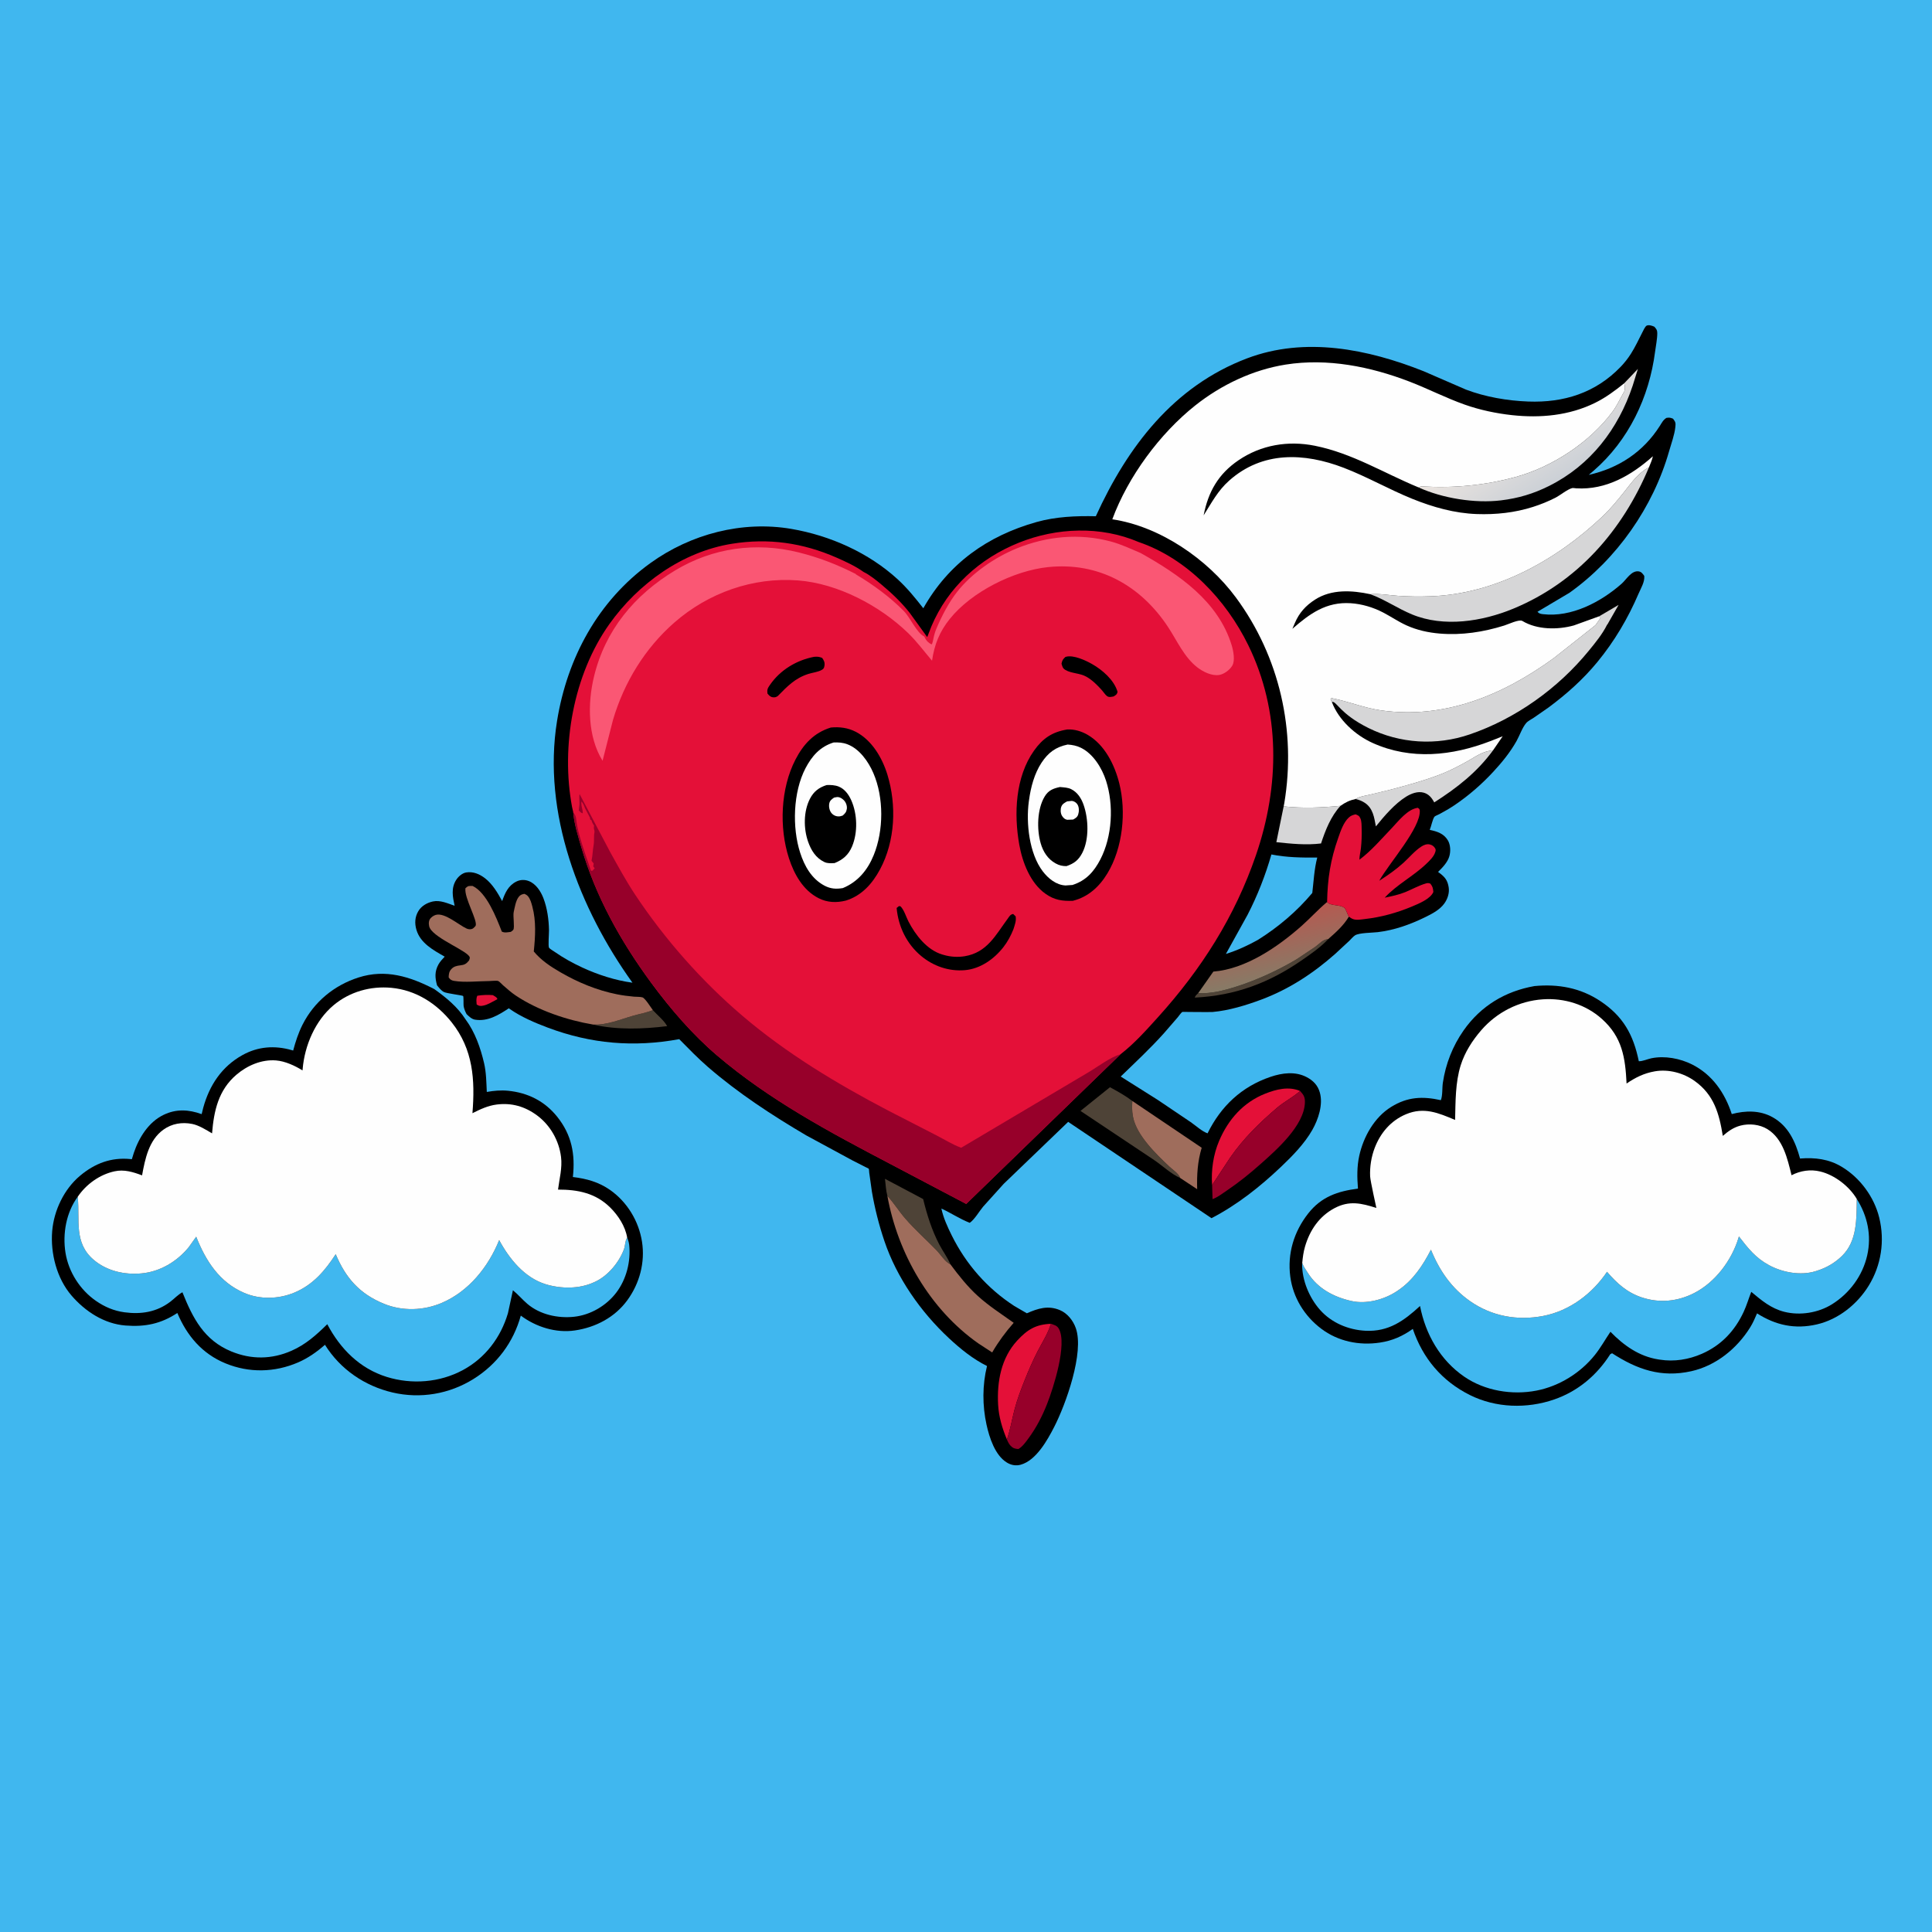 <svg version="1.1" xmlns="http://www.w3.org/2000/svg" style="display: block;" viewBox="0 0 2048 2048" width="1024" height="1024">
<defs>
	<linearGradient id="Gradient1" gradientUnits="userSpaceOnUse" x1="1342.35" y1="973.171" x2="1355.61" y2="1035.27">
		<stop class="stop0" offset="0" stop-opacity="1" stop-color="rgb(180,90,81)"/>
		<stop class="stop1" offset="1" stop-opacity="1" stop-color="rgb(136,122,102)"/>
	</linearGradient>
	<linearGradient id="Gradient2" gradientUnits="userSpaceOnUse" x1="1653.94" y1="508.026" x2="1611.61" y2="444.091">
		<stop class="stop0" offset="0" stop-opacity="1" stop-color="rgb(203,208,214)"/>
		<stop class="stop1" offset="1" stop-opacity="1" stop-color="rgb(236,229,224)"/>
	</linearGradient>
</defs>
<path transform="translate(0,0)" fill="rgb(64,183,239)" d="M -0 -0 L 2048 0 L 2048 2048 L -0 2048 L -0 -0 z"/>
<path transform="translate(0,0)" fill="rgb(0,0,0)" d="M 493.645 1080.8 C 503.569 1094.11 509.433 1111 513.149 1127 C 515.47 1137 515.53 1147.28 516.027 1157.51 C 523.444 1156.2 530.905 1155.51 538.43 1156.24 C 559.456 1158.28 577.323 1167.16 590.614 1183.75 C 606.026 1202.98 609.934 1223.56 607.266 1247.68 C 621.711 1249.44 634.602 1252.93 646.674 1261.39 C 664.832 1274.11 677.139 1294.44 680.554 1316.3 C 683.968 1338.15 678.006 1360.5 665.015 1378.28 C 651.756 1396.43 631.564 1407.01 609.571 1410.3 C 589.361 1413.33 568.192 1406.65 552.071 1394.6 C 544.235 1422.91 526.84 1446.25 501.937 1461.78 C 476.31 1477.76 445.607 1483 416.156 1476.11 C 386.472 1469.16 360.616 1451.44 344.476 1425.53 C 335.908 1433.02 326.545 1439.67 316.059 1444.2 C 291.162 1454.94 264.12 1455.55 239.019 1445.21 C 214.286 1435.02 198.221 1416.07 187.989 1391.82 C 170.618 1403.3 153.803 1406.75 133.002 1405.1 C 110.352 1403.31 90.299 1390.15 75.818 1373.34 C 60.181 1355.18 53.368 1328.59 55.326 1305 C 57.146 1283.06 67.968 1260.43 84.958 1246.25 C 100.571 1233.22 117.735 1226.67 138.226 1228.65 L 139.769 1228.81 L 141.832 1222.16 C 147.333 1205.82 157.482 1189.43 173.509 1181.74 C 186.954 1175.28 200.028 1176.12 213.776 1181.03 L 215.386 1174.43 C 221.931 1150.6 234.883 1130.79 256.883 1118.51 C 273.346 1109.32 291.077 1107.97 309.194 1113.17 L 310.763 1113.62 C 313.289 1104.22 316.235 1095.06 320.624 1086.34 C 332.868 1062.01 354.17 1044.46 380 1036.19 C 408.773 1026.97 434.615 1035.19 460.366 1048.47 C 473.251 1057.73 484.976 1067.28 493.645 1080.8 z"/>
<path transform="translate(0,0)" fill="rgb(64,183,239)" d="M 664.806 1311.81 L 665.139 1312.62 L 665.609 1314 C 666.253 1315.84 666.738 1317.54 666.95 1319.5 C 668.847 1337.09 663.999 1356.19 653.237 1370.29 C 642.657 1384.14 625.925 1393.98 608.5 1395.83 C 591.289 1397.65 572.339 1393.53 558.964 1382.1 C 553.638 1377.55 549.187 1372.14 543.716 1367.73 L 538.424 1392.12 C 530.829 1417.8 514.377 1439.59 490.596 1452.38 C 466.04 1465.59 436.499 1467.83 410.002 1459.6 C 381.27 1450.68 360.679 1429.77 346.922 1403.72 C 335.317 1415.12 324.139 1425.2 309.064 1431.84 C 288.09 1441.09 266.364 1441.32 245.188 1432.58 C 216.268 1420.65 204.342 1397.25 193.368 1369.85 C 188.749 1372.32 184.769 1376.68 180.58 1379.87 C 166.125 1390.87 149.617 1393.47 132 1391.09 C 120.823 1389.58 110.969 1385.4 101.726 1378.99 C 84.822 1367.28 72.656 1348.3 69.401 1327.86 C 66.209 1307.82 70.19 1285.16 82.385 1268.63 L 82.496 1269.72 C 84.668 1293.45 78.234 1317.36 99.067 1335.25 C 113.105 1347.31 131.839 1351.5 149.97 1349.85 C 169.686 1348.06 187.569 1337.3 199.989 1322.18 L 207.98 1310.97 C 218.178 1336.59 232.448 1359.13 258.779 1370.49 C 275.587 1377.74 295.507 1377.16 312.214 1370.14 C 331.866 1361.88 344.489 1347.02 355.867 1329.49 C 366.504 1354.75 381.128 1371.45 407 1382.06 C 426.53 1390.07 448.964 1389.38 468.324 1381.1 C 497.028 1368.82 517.697 1342.87 529.145 1314.54 C 539.829 1334.41 556.008 1354.47 578.498 1361.34 C 594.576 1366.25 613.926 1366.45 629.349 1359.39 L 630.763 1358.76 C 644.328 1352.54 656.226 1338.24 661.391 1324.31 C 662.919 1320.2 662.454 1315.52 664.806 1311.81 z"/>
<path transform="translate(0,0)" fill="rgb(254,254,254)" d="M 82.385 1268.63 C 91.328 1255.37 105.598 1245.09 121.328 1241.66 C 131.625 1239.4 141.047 1242.35 150.588 1245.94 C 153.833 1228.38 157.733 1208.63 173.244 1197.47 C 182.224 1191.01 192.932 1189.27 203.716 1191.42 C 210.941 1192.87 218.474 1197.7 224.792 1201.41 C 226.735 1177.55 231.5 1155.6 250.558 1139.3 C 262.083 1129.45 277.246 1122.88 292.634 1124.1 C 302.286 1124.87 312.527 1129.64 320.708 1134.69 L 320.815 1133.27 C 322.903 1108.24 334.244 1081.67 353.784 1065.42 C 370.852 1051.22 392.902 1045.06 414.918 1047.13 C 440.669 1049.54 462.788 1063.62 478.709 1083.61 C 501.672 1112.43 503.634 1144.74 500.812 1180.04 C 509.15 1175.87 517.161 1172.04 526.5 1170.85 C 542.365 1168.82 556.51 1172.88 569.406 1182.46 C 583.386 1192.86 592.541 1209.08 594.709 1226.32 C 596.191 1238.1 592.993 1249.41 591.537 1261.01 C 612.636 1261 631.452 1264.71 646.931 1280.11 C 655.349 1288.48 662.825 1299.92 664.806 1311.81 C 662.454 1315.52 662.919 1320.2 661.391 1324.31 C 656.226 1338.24 644.328 1352.54 630.763 1358.76 L 629.349 1359.39 C 613.926 1366.45 594.576 1366.25 578.498 1361.34 C 556.008 1354.47 539.829 1334.41 529.145 1314.54 C 517.697 1342.87 497.028 1368.82 468.324 1381.1 C 448.964 1389.38 426.53 1390.07 407 1382.06 C 381.128 1371.45 366.504 1354.75 355.867 1329.49 C 344.489 1347.02 331.866 1361.88 312.214 1370.14 C 295.507 1377.16 275.587 1377.74 258.779 1370.49 C 232.448 1359.13 218.178 1336.59 207.98 1310.97 L 199.989 1322.18 C 187.569 1337.3 169.686 1348.06 149.97 1349.85 C 131.839 1351.5 113.105 1347.31 99.067 1335.25 C 78.234 1317.36 84.668 1293.45 82.496 1269.72 L 82.385 1268.63 z"/>
<path transform="translate(0,0)" fill="rgb(0,0,0)" d="M 1626.64 1045.27 C 1651.61 1042.9 1675.11 1047.1 1696.18 1061.04 C 1720.6 1077.19 1731.44 1096.79 1737.2 1124.94 C 1741.19 1125.1 1746.46 1122.66 1750.47 1121.82 C 1764.65 1118.88 1780.94 1121.95 1793.77 1128.42 C 1815.19 1139.23 1828.49 1158.62 1835.75 1180.97 C 1850.19 1177.15 1865.52 1176.8 1878.94 1184.25 C 1895.8 1193.6 1903.28 1210.33 1908.13 1228.09 C 1924.01 1226.85 1938.56 1228.57 1952.41 1236.91 C 1971.78 1248.55 1986.67 1268.82 1992.06 1290.75 C 1998.11 1315.36 1994.21 1341.22 1980.92 1362.85 C 1968.77 1382.62 1948.67 1398.71 1925.85 1403.94 C 1902.65 1409.26 1882.34 1404.83 1862.55 1392.24 C 1860.37 1397.34 1858.19 1402.37 1855.25 1407.09 C 1841.26 1429.56 1818.92 1447.75 1792.73 1453.56 C 1760.86 1460.62 1735.44 1451.69 1708.88 1434.5 L 1706.95 1435.5 C 1692.81 1457.79 1672.66 1474.79 1647.5 1483.49 C 1618.56 1493.5 1585.61 1492.54 1558.04 1478.75 C 1528.42 1463.94 1508.2 1439.85 1497.63 1408.68 C 1486.79 1416.45 1475.93 1421.24 1462.64 1423.22 C 1440.75 1426.49 1418.38 1421.95 1400.55 1408.49 C 1382.77 1395.08 1370.68 1375.47 1367.75 1353.29 C 1364.53 1328.86 1371.63 1305.59 1386.76 1286.31 C 1400.65 1268.62 1417.96 1262.74 1439.49 1259.98 C 1438.58 1248.17 1438.31 1236.7 1440.89 1225.06 C 1445.35 1204.95 1456.84 1184.44 1474.69 1173.37 C 1492 1162.63 1508.05 1161.95 1527.36 1166.23 C 1529.36 1161.2 1528.65 1153.37 1529.48 1147.81 C 1532.46 1127.72 1539.87 1108.86 1551.53 1092.23 C 1569.72 1066.3 1595.72 1050.7 1626.64 1045.27 z"/>
<path transform="translate(0,0)" fill="rgb(64,183,239)" d="M 1968.25 1270.92 C 1979.67 1288.99 1984.08 1309.67 1979.32 1330.75 C 1974.45 1352.27 1960.62 1370.98 1941.98 1382.6 C 1927.45 1391.66 1908.19 1394.77 1891.49 1390.59 C 1877.34 1387.04 1867.34 1378.51 1856.42 1369.4 C 1853.66 1376.42 1851.52 1383.85 1848.34 1390.66 C 1838.94 1410.82 1824.57 1426.1 1804.06 1435.08 C 1790.1 1441.2 1774.6 1443.71 1759.5 1441.28 L 1757.71 1441.01 C 1737.46 1437.79 1721.08 1426.12 1707.14 1411.73 C 1701.64 1419.85 1696.83 1428.54 1690.71 1436.22 C 1675.45 1455.35 1652.86 1469.42 1628.78 1474.09 C 1602.92 1479.11 1574 1474.37 1552.11 1459.29 C 1526.66 1441.77 1511.12 1414.43 1505.29 1384.41 C 1488.28 1400.08 1472.03 1411.87 1447.52 1410.66 C 1429.44 1409.76 1411.55 1402.31 1399.36 1388.61 C 1387.97 1375.82 1380.05 1357.04 1380.32 1339.75 L 1380.43 1338.8 C 1381.85 1342.86 1384.03 1345.61 1386.29 1349.22 C 1396.72 1365.9 1413.96 1374.98 1432.81 1379.16 C 1448.59 1382.66 1467.51 1377.56 1480.73 1368.73 L 1482 1367.87 C 1497.83 1357.26 1508.32 1341.36 1516.86 1324.75 C 1525.86 1346.92 1538.82 1365.75 1558.7 1379.53 C 1581.49 1395.34 1608.68 1400.17 1635.83 1394.96 C 1663.69 1389.62 1687.85 1371.47 1703.5 1348.16 C 1714.07 1360.47 1724.87 1370.24 1740.67 1375.41 C 1759.37 1381.53 1778.53 1379.6 1795.98 1370.65 C 1818.26 1359.22 1835.53 1336.15 1842.8 1312.43 L 1843.32 1310.68 C 1853.08 1323.27 1860.91 1333.38 1875.26 1341.14 C 1889.56 1348.87 1908.68 1352.4 1924.46 1347.56 L 1926 1347.06 C 1936.12 1343.92 1945.14 1338.65 1952.73 1331.2 C 1968.78 1315.43 1968 1291.83 1968.25 1270.92 z"/>
<path transform="translate(0,0)" fill="rgb(254,254,254)" d="M 1380.43 1338.8 C 1380.96 1332.89 1381.69 1327.22 1383.35 1321.51 C 1388.42 1304.09 1398.37 1289.33 1414.65 1280.69 C 1430.34 1272.36 1443.11 1275.44 1459.01 1280.48 C 1459.05 1280.37 1452.6 1251.91 1452.39 1246.96 C 1451.95 1236.81 1453.62 1226.29 1457.25 1216.81 C 1463.36 1200.82 1474.48 1187.78 1490.5 1181.1 C 1509.55 1173.15 1524.87 1179.78 1542.47 1187.18 C 1542.95 1168.11 1542.64 1147.49 1548.43 1129.16 C 1552.8 1115.32 1560.75 1102.98 1570.19 1092.07 C 1586.76 1072.93 1610.23 1061.03 1635.53 1059.32 C 1658.31 1057.78 1681.04 1064.83 1698.06 1080.09 C 1719.72 1099.5 1722.88 1121.21 1724.24 1148.58 C 1733.8 1142.11 1742.69 1137.68 1754.14 1135.66 C 1768.61 1133.1 1784.45 1137.36 1796.33 1145.83 C 1816.97 1160.55 1822.4 1180.46 1826.25 1204.11 C 1831.99 1199.12 1837.45 1195.19 1844.91 1193.2 C 1854.16 1190.75 1865.29 1191.86 1873.5 1196.92 C 1890.18 1207.21 1894.71 1228.13 1899.11 1245.8 C 1908.6 1240.93 1919.14 1239.34 1929.53 1241.84 C 1944.79 1245.51 1960.32 1257.54 1968.25 1270.92 C 1968 1291.83 1968.78 1315.43 1952.73 1331.2 C 1945.14 1338.65 1936.12 1343.92 1926 1347.06 L 1924.46 1347.56 C 1908.68 1352.4 1889.56 1348.87 1875.26 1341.14 C 1860.91 1333.38 1853.08 1323.27 1843.32 1310.68 L 1842.8 1312.43 C 1835.53 1336.15 1818.26 1359.22 1795.98 1370.65 C 1778.53 1379.6 1759.37 1381.53 1740.67 1375.41 C 1724.87 1370.24 1714.07 1360.47 1703.5 1348.16 C 1687.85 1371.47 1663.69 1389.62 1635.83 1394.96 C 1608.68 1400.17 1581.49 1395.34 1558.7 1379.53 C 1538.82 1365.75 1525.86 1346.92 1516.86 1324.75 C 1508.32 1341.36 1497.83 1357.26 1482 1367.87 L 1480.73 1368.73 C 1467.51 1377.56 1448.59 1382.66 1432.81 1379.16 C 1413.96 1374.98 1396.72 1365.9 1386.29 1349.22 C 1384.03 1345.61 1381.85 1342.86 1380.43 1338.8 z"/>
<path transform="translate(0,0)" fill="rgb(0,0,0)" d="M 463.3 1044.5 C 461.094 1036.59 460.608 1029.87 464.795 1022.33 C 466.51 1019.24 468.996 1016.65 471.389 1014.09 C 459.357 1007.16 445.566 999.847 441.394 985.533 C 439.414 978.741 439.781 972.039 443.434 965.868 C 446.74 960.283 452.744 956.913 458.954 955.573 C 466.625 953.917 474.76 957.663 481.936 960.178 C 479.851 950.592 477.955 941.483 483.667 932.583 C 485.903 929.1 490.067 925.486 494.269 924.821 C 501.651 923.654 508.428 926.587 514.169 931.011 C 522.054 937.088 527.636 946.56 532.312 955.193 C 535.342 946.577 538.76 938.708 547.488 934.423 C 551.565 932.422 556.293 932.316 560.5 933.942 C 568.187 936.913 573.238 944.827 576.069 952.206 C 580.066 962.624 581.756 974.859 581.96 986 C 582.015 989.049 580.929 1003.28 581.997 1004.67 C 583.044 1006.04 586.453 1007.95 587.953 1009 C 597.037 1015.39 607.209 1020.96 617.281 1025.63 C 633.749 1033.25 652.4 1039.3 670.427 1041.7 C 614.149 963.271 574.724 861.755 590.5 764.224 C 601.312 697.379 633.904 636.932 689.448 596.899 C 732.224 566.068 786.663 551.732 838.922 560.669 C 879.818 567.662 920.917 585.939 951.648 614.15 C 961.763 623.435 970.317 634 978.746 644.785 C 1005.58 597.237 1046.66 568.072 1098.78 553.386 C 1119.06 547.672 1140.67 546.76 1161.62 547.246 C 1195.19 473.637 1244 409.349 1322.06 379.832 C 1383.53 356.59 1450.05 370.038 1509.07 393.5 L 1554.03 413.011 C 1574.7 420.846 1597.96 424.819 1619.99 425.641 C 1657.64 427.047 1691.3 416.566 1717.94 388.87 C 1722.02 384.629 1725.59 380.092 1728.76 375.128 C 1733.33 367.942 1736.98 360.133 1740.84 352.549 C 1741.69 350.884 1743.88 346.024 1745.5 345.218 C 1747.85 344.05 1751.53 345.353 1753.68 346.334 C 1755.68 348.61 1756.76 349.777 1756.78 353 C 1756.81 359.368 1755.26 366.49 1754.45 372.844 C 1748.24 421.123 1726.36 466.819 1689.35 498.976 L 1684.17 503.383 C 1715.89 496.29 1741.99 479.041 1759.51 451.451 C 1761.6 448.155 1763.05 445.071 1766.5 442.973 C 1769.77 442.538 1770.42 442.644 1773.5 443.837 C 1776.23 447.433 1776.42 448.444 1775.9 453 C 1774.98 461.207 1771.62 470.2 1769.36 478.153 C 1752.48 537.466 1713.99 592.588 1663.67 628.398 L 1629.79 648.5 C 1631.48 650.435 1633.01 650.739 1635.5 651.037 C 1665.78 654.661 1697.02 638.172 1719.02 618.749 C 1724.07 614.282 1729.35 604.603 1737 605.678 C 1740.03 606.103 1741.36 608.24 1742.99 610.5 C 1743.62 616.834 1739.44 623.493 1736.99 629.2 C 1725.71 655.467 1711.47 679.646 1693.29 701.755 C 1678.1 720.227 1660.69 735.708 1641.52 749.948 L 1625.78 760.867 C 1623.34 762.507 1619.67 764.275 1617.78 766.5 C 1613.63 771.395 1610.81 779.79 1607.61 785.501 C 1600.83 797.563 1592.17 808.15 1582.8 818.266 C 1570.54 831.497 1556.56 843.625 1541.6 853.677 C 1536.48 857.117 1531.14 860.147 1525.7 863.06 C 1524.58 863.663 1521.16 864.975 1520.59 865.73 C 1518.55 868.43 1517.12 876.206 1515.59 879.701 C 1523.28 881.346 1530.29 883.434 1534.72 890.665 C 1537.61 895.398 1537.87 902.306 1536.41 907.516 C 1534.57 914.112 1529.14 919.59 1524.4 924.285 L 1525.54 925.108 C 1531.65 929.582 1534.52 933.162 1535.67 940.656 C 1536.6 946.676 1534.48 953.073 1530.92 957.908 C 1526.01 964.573 1518 968.704 1510.74 972.252 C 1494.78 980.043 1478.18 986.006 1460.46 988.119 C 1454.81 988.793 1440.71 988.723 1436.37 991.52 C 1434.31 992.841 1432.02 995.684 1430.2 997.411 L 1415.23 1011.29 C 1391.98 1031.86 1366.29 1048.68 1337.1 1059.59 C 1321.03 1065.59 1302.71 1071.22 1285.5 1072.74 C 1282.82 1072.98 1253.37 1072.64 1253.37 1072.64 C 1252.06 1073.38 1249.47 1077.21 1248.36 1078.5 L 1233.74 1095.37 C 1219.4 1111.39 1203.44 1126.19 1188.01 1141.17 L 1227.32 1165.97 L 1262.21 1189.5 C 1267.34 1193.03 1274.33 1199.47 1280.07 1201.37 C 1294.19 1172.66 1316.12 1151.9 1346.78 1141.51 C 1359.24 1137.29 1373.12 1135.47 1385.2 1141.84 C 1392.06 1145.45 1396.89 1150.46 1399.05 1158 C 1402.75 1170.85 1397.46 1186.58 1391.08 1197.82 C 1382.81 1212.37 1369.85 1225.6 1357.73 1237.08 C 1335.56 1258.09 1311.47 1277.21 1284.26 1291.32 L 1132.31 1189.22 L 1063.93 1254.96 L 1042.16 1279.1 C 1038.08 1283.97 1033.02 1292.82 1027.97 1296.24 C 1017.42 1292.13 1008.15 1285.83 997.909 1281.12 C 999.922 1290.82 1004.45 1300.64 1008.84 1309.51 C 1024.02 1340.13 1046.49 1365.77 1075.21 1384.42 L 1088.5 1392.13 C 1100.3 1386.98 1110.98 1383.51 1123.53 1388.78 C 1131.5 1392.13 1137.52 1399.77 1140.37 1407.79 C 1149.59 1433.72 1129.68 1488.83 1117.54 1512.51 C 1110.39 1526.47 1098.44 1548.11 1081.98 1552.66 C 1076.81 1554.09 1071.81 1553.1 1067.31 1550.35 C 1054.75 1542.68 1048.75 1523.87 1045.74 1510.14 C 1041.31 1489.9 1041.28 1468.18 1046.27 1448.03 C 1031.37 1440.65 1017.99 1429.81 1005.87 1418.5 C 975.938 1390.59 950.652 1354.5 937.485 1315.52 C 931.703 1298.4 927.27 1280.87 924.228 1263.06 L 921.422 1243.12 C 921.322 1242.34 921.225 1239.3 920.889 1238.86 C 920.678 1238.59 917.945 1237.37 917.44 1237.12 L 903.703 1230.13 L 854.696 1203.59 C 818.301 1182.17 782.563 1158.8 750.562 1131.14 C 739.875 1121.9 729.948 1111.6 720.018 1101.56 C 671.848 1110.34 626.725 1106.58 580.754 1089.36 C 567.077 1084.24 552.392 1077.96 540.396 1069.57 L 539.364 1068.84 C 528.695 1075.94 516.929 1083.1 503.5 1080.87 C 499.906 1080.27 497.084 1077.39 494.557 1074.98 C 493.181 1072.31 491.932 1069.49 491.464 1066.5 C 491.192 1064.76 491.566 1056.66 490.944 1055.82 C 490.383 1055.06 473.411 1053.13 470.466 1051.52 C 467.487 1049.88 465.392 1047.1 463.3 1044.5 z"/>
<path transform="translate(0,0)" fill="rgb(228,16,56)" d="M 505.995 1055.5 C 511.153 1054.71 517.303 1054.4 522.5 1054.89 C 524.238 1056.06 526.816 1057.06 527.254 1059.13 L 524.075 1060.9 C 520.791 1062.64 516.629 1065 513 1065.85 C 509.74 1066.6 508.069 1066.6 505.311 1064.88 C 505.038 1061.54 504.514 1058.63 505.995 1055.5 z"/>
<path transform="translate(0,0)" fill="rgb(78,67,55)" d="M 1270.1 1052.81 C 1283.75 1053.54 1298.38 1049.77 1311.24 1045.62 C 1332.86 1038.64 1354.96 1028.5 1374.5 1016.85 L 1394.12 1003.79 C 1398.8 1000.45 1401.96 995.97 1408.01 995.453 C 1400.01 1004.05 1390.24 1010.73 1380.64 1017.42 C 1345.43 1041.94 1309.49 1055.38 1266.55 1057.5 C 1267.13 1055.27 1268.5 1054.41 1270.1 1052.81 z"/>
<path transform="translate(0,0)" fill="rgb(78,67,55)" d="M 692.045 1070.78 C 696.453 1075.69 704.334 1082.1 707.19 1087.76 C 681.753 1090.9 653.97 1091.9 628.779 1086.09 C 643.855 1086.68 657.594 1080.55 671.781 1076.54 C 678.579 1074.62 685.481 1073.47 692.045 1070.78 z"/>
<path transform="translate(0,0)" fill="rgb(78,67,55)" d="M 940.654 1267.7 C 939.117 1262.02 938.822 1255.48 938.112 1249.6 L 978.588 1271.05 C 982.683 1287.88 987.726 1303.96 995.766 1319.36 C 999.412 1326.34 1004.45 1332.97 1007.45 1340.22 C 1001.99 1337.85 996.959 1329.67 992.694 1325.27 C 981.605 1313.84 969.733 1303.43 959.301 1291.31 C 952.763 1283.72 947.421 1275.04 940.654 1267.7 z"/>
<path transform="translate(0,0)" fill="rgb(214,214,215)" d="M 1360.74 854.806 C 1380.89 856.992 1400.88 856.186 1421.01 854.203 C 1410.8 865.198 1404.98 880.03 1400.36 894.105 C 1384.61 896.058 1368.66 894.416 1352.98 892.726 L 1360.74 854.806 z"/>
<path transform="translate(0,0)" fill="rgb(78,67,55)" d="M 1251.08 1248.72 C 1241.64 1244.62 1232.12 1235.58 1223.49 1229.73 L 1145.36 1177.61 L 1176.63 1152.5 C 1184.79 1156.98 1192.9 1161.4 1200.3 1167.07 C 1200.07 1172.53 1199.83 1177.6 1200.9 1183 L 1201.16 1184.41 C 1205.06 1203.75 1225.67 1223.5 1239.46 1236.53 C 1243.27 1240.13 1249.24 1243.8 1251.08 1248.72 z"/>
<path transform="translate(0,0)" fill="rgb(228,16,56)" d="M 1284.87 1256.19 C 1283.73 1240.5 1286.14 1223.92 1292.31 1209.4 C 1301.94 1186.76 1317.93 1168.56 1341.1 1159.35 C 1352.83 1154.69 1366.04 1151.32 1378.14 1156.48 L 1376.77 1157.66 C 1369.59 1163.72 1360.99 1168.07 1353.69 1174.32 C 1334.72 1190.56 1318.31 1206.59 1304.01 1227.14 L 1284.87 1256.19 z"/>
<path transform="translate(0,0)" fill="rgb(214,214,215)" d="M 1436.98 846.974 C 1441.33 844.262 1446.64 843.633 1451.59 842.499 L 1473.68 837.166 C 1491.12 832.546 1509.28 827.619 1526.13 821.173 C 1536.05 817.378 1545.66 812.443 1554.93 807.279 C 1565.06 801.638 1571.01 796.587 1582.79 795.243 C 1565.78 818.592 1544.39 835.24 1520.33 850.597 L 1519.83 849.653 C 1517.39 845.248 1514.29 841.757 1509.3 840.295 C 1502.92 838.424 1495.88 841.196 1490.5 844.538 C 1478.48 852.008 1467.35 865.029 1458.49 876.012 C 1456.71 866.671 1455.52 856.995 1446.99 851.19 C 1443.87 849.072 1440.61 847.864 1436.98 846.974 z"/>
<path transform="translate(0,0)" fill="rgb(228,16,56)" d="M 1067.39 1525.94 C 1062.4 1514.08 1058.75 1501.93 1058.04 1489 C 1056.72 1464.65 1061.26 1439.55 1078.26 1421.08 C 1089.01 1409.42 1097.95 1403.92 1114 1403.29 C 1110.92 1413.66 1104.82 1422.9 1099.89 1432.48 C 1094.85 1442.27 1090.41 1452.52 1086.32 1462.74 C 1082.15 1473.17 1078.18 1483.67 1075.34 1494.55 C 1072.62 1504.98 1070.9 1515.74 1067.39 1525.94 z"/>
<path transform="translate(0,0)" fill="rgb(159,109,92)" d="M 1200.3 1167.07 L 1273.85 1216.66 C 1269.42 1231.52 1268.66 1245.22 1269.04 1260.6 L 1251.08 1248.72 C 1249.24 1243.8 1243.27 1240.13 1239.46 1236.53 C 1225.67 1223.5 1205.06 1203.75 1201.16 1184.41 L 1200.9 1183 C 1199.83 1177.6 1200.07 1172.53 1200.3 1167.07 z"/>
<path transform="translate(0,0)" fill="rgb(151,0,42)" d="M 1114 1403.29 C 1117.65 1404.58 1120.49 1405.01 1122.5 1408.68 C 1131.41 1424.98 1116.83 1470.81 1109.92 1488.31 C 1104.76 1501.38 1098.54 1513.4 1090.2 1524.75 C 1087.32 1528.67 1083.79 1533.65 1079.5 1536.04 C 1076.04 1535.81 1073.9 1535.26 1071.35 1532.65 C 1069.63 1530.88 1068.31 1528.21 1067.39 1525.94 C 1070.9 1515.74 1072.62 1504.98 1075.34 1494.55 C 1078.18 1483.67 1082.15 1473.17 1086.32 1462.74 C 1090.41 1452.52 1094.85 1442.27 1099.89 1432.48 C 1104.82 1422.9 1110.92 1413.66 1114 1403.29 z"/>
<path transform="translate(0,0)" fill="rgb(151,0,42)" d="M 1378.14 1156.48 C 1382.05 1160.77 1383.48 1163.02 1383.25 1168.98 C 1382.3 1193.31 1353.34 1218.75 1336.11 1234.04 C 1324.8 1244.08 1313.2 1253.43 1300.67 1261.91 C 1295.89 1265.14 1290.79 1269.12 1285.36 1271.15 L 1284.87 1256.19 L 1304.01 1227.14 C 1318.31 1206.59 1334.72 1190.56 1353.69 1174.32 C 1360.99 1168.07 1369.59 1163.72 1376.77 1157.66 L 1378.14 1156.48 z"/>
<path transform="translate(0,0)" fill="url(#Gradient1)" d="M 1406.78 956.159 C 1410.81 960.751 1420.08 958.415 1425.24 962.41 C 1426.63 963.484 1428.6 969.803 1429.87 971.695 C 1424.12 981.241 1416.3 988.131 1408.01 995.453 C 1401.96 995.97 1398.8 1000.45 1394.12 1003.79 L 1374.5 1016.85 C 1354.96 1028.5 1332.86 1038.64 1311.24 1045.62 C 1298.38 1049.77 1283.75 1053.54 1270.1 1052.81 L 1286.21 1029.93 C 1320.55 1027.2 1354.74 1003.67 1379.84 981.41 C 1388.74 973.514 1396.76 964.659 1405.83 956.956 L 1406.78 956.159 z"/>
<path transform="translate(0,0)" fill="url(#Gradient2)" d="M 1721.76 406.268 L 1736.23 391.092 L 1730.73 408.793 C 1715.36 454.844 1686.01 493.165 1642.12 515.115 C 1625.51 523.425 1609.4 528.194 1591.03 530.423 C 1563.45 533.769 1528.98 528.205 1503.73 516.682 C 1505.41 515.856 1506.24 515.563 1508.15 515.674 C 1541.48 517.612 1574.77 514.394 1607 505.511 C 1645.69 494.847 1685.5 468.708 1709.41 436.315 C 1714.21 429.81 1717.26 422.822 1721.25 415.89 L 1721.98 414.639 C 1722.67 411.279 1722.59 409.596 1721.76 406.268 z"/>
<path transform="translate(0,0)" fill="rgb(64,183,239)" d="M 1347.74 905.762 C 1363.86 908.972 1379.99 909.193 1396.35 909.031 C 1393.15 921.209 1392.52 934.083 1391.09 946.559 C 1374.59 966.245 1355.2 982.62 1333.49 996.277 C 1322.33 1002.48 1311.68 1007.35 1299.48 1011.25 L 1322.48 969.718 C 1332.98 949.407 1341.44 927.711 1347.74 905.762 z"/>
<path transform="translate(0,0)" fill="rgb(159,109,92)" d="M 940.654 1267.7 C 947.421 1275.04 952.763 1283.72 959.301 1291.31 C 969.733 1303.43 981.605 1313.84 992.694 1325.27 C 996.959 1329.67 1001.99 1337.85 1007.45 1340.22 C 1016.22 1351.99 1025.6 1363.89 1036.52 1373.77 C 1048.51 1384.63 1061.51 1392.86 1074.55 1402.22 C 1065.85 1412.13 1058.39 1422.25 1051.74 1433.64 L 1037 1424.01 C 985.732 1387.96 951.678 1328.73 940.654 1267.7 z"/>
<path transform="translate(0,0)" fill="rgb(214,214,215)" d="M 1452.61 629.883 C 1462.21 629.035 1472.35 630.93 1481.94 631.598 C 1493.49 632.402 1505.17 632.506 1516.73 632.084 C 1585.42 629.58 1649.49 593.932 1698.46 547.711 C 1707.08 539.573 1714.71 530.288 1722.06 521 C 1729.39 511.736 1736.56 501.604 1747.13 495.793 L 1747.98 495.339 C 1719.96 562.385 1672.01 617.218 1604.01 645.277 C 1571.18 658.818 1530.6 665.253 1496.81 651.319 C 1481.62 645.055 1468.23 635.638 1452.61 629.883 z"/>
<path transform="translate(0,0)" fill="rgb(228,16,56)" d="M 1406.78 956.159 C 1407.26 931.339 1410.33 911.527 1418.64 887.986 C 1421.17 880.805 1424.11 871.853 1429.82 866.59 C 1432.06 864.527 1434.09 863.918 1437 863.237 C 1439.76 864.441 1440.77 864.609 1442.07 867.5 C 1443.5 870.679 1443.3 875.266 1443.4 878.695 C 1443.6 885.415 1443.37 892.314 1442.65 899 C 1442.2 903.183 1441.06 907.091 1441.04 911.335 C 1453.57 902.01 1464.31 889.36 1475.11 878.078 C 1482.43 870.44 1491.95 857.711 1503 856.287 C 1504.16 857.321 1504.9 857.441 1505.01 859.06 C 1506.32 877.464 1472.01 915.621 1462.07 933.636 C 1471.21 927.772 1479.76 921.849 1487.8 914.545 C 1493.91 908.999 1499.68 901.924 1506.6 897.441 C 1509.4 895.626 1512.44 894.385 1515.81 895.19 C 1518.16 895.753 1520.07 897.172 1521.3 899.26 C 1522.18 900.754 1521.9 901.659 1521.42 903.245 C 1519.98 908.07 1515.39 912.389 1511.84 915.791 C 1498.17 928.887 1480.69 937.642 1467.87 951.574 C 1475.16 950.06 1482.48 948.568 1489.41 945.779 C 1496.66 942.865 1503.98 938.642 1511.44 936.502 C 1513.61 935.878 1514.22 936.022 1516.28 936.706 C 1518.84 940.112 1518.9 941.209 1519.42 945.5 C 1516.38 952.912 1503.76 958.012 1496.71 960.967 C 1480.92 967.586 1464.04 972.271 1447 974.196 C 1443.2 974.625 1438.14 975.633 1434.5 974.354 C 1432.76 973.743 1431.34 972.772 1429.87 971.695 C 1428.6 969.803 1426.63 963.484 1425.24 962.41 C 1420.08 958.415 1410.81 960.751 1406.78 956.159 z"/>
<path transform="translate(0,0)" fill="rgb(214,214,215)" d="M 1695.23 653.278 L 1715.78 641.212 L 1703.86 662.068 L 1703.63 662.114 C 1698.62 672.22 1691.26 681.161 1684.15 689.864 C 1651.52 729.83 1606.68 761.87 1557.8 778.56 C 1522.56 790.593 1484.1 788.286 1450.73 771.775 C 1419.82 756.482 1416.69 742.598 1411.84 744.163 C 1411.24 743.402 1410.8 741.91 1410.42 741 L 1411.5 740.033 C 1429.28 743.441 1445.8 750.452 1464.01 753.034 C 1531.51 762.601 1593.14 736.791 1646.97 697.703 L 1691.28 662.704 L 1696.69 655 L 1695.23 653.278 z"/>
<path transform="translate(0,0)" fill="rgb(159,109,92)" d="M 628.779 1086.09 C 600.936 1081.38 570.512 1071.14 546.905 1055.44 C 542.002 1052.18 537.61 1048.23 533.184 1044.37 C 532.227 1043.53 529.168 1040.23 528.099 1039.9 C 526.011 1039.26 520.92 1039.95 518.581 1039.96 C 507.041 1040.02 492.742 1041.69 481.5 1039.81 C 478.564 1039.32 477.239 1038.45 475.6 1036.07 C 475.706 1032.69 475.941 1030.17 478.23 1027.5 C 480.77 1024.54 484.053 1023.74 487.742 1023.34 C 492.47 1022.83 494.36 1021.69 497.262 1018.07 C 497.498 1017.04 498.125 1016.04 497.971 1015 C 497.014 1008.55 461.88 995.464 455.677 983.834 C 454.393 981.425 454.163 977.42 455.402 974.906 C 456.547 972.583 459.455 970.535 461.884 969.836 C 471.512 967.066 486.323 980.606 494.755 984.357 C 496.883 985.303 499.474 985.419 501.5 984.116 C 501.739 983.963 503.944 981.93 504.143 981.5 C 506.725 975.948 491.815 951.648 493.403 941.5 C 496.53 938.702 496.97 939.172 501 939.152 C 515.889 946.202 526.191 972.734 531.929 987.5 C 534.923 989.116 538.263 988.204 541.5 987.812 C 542.392 987.042 543.555 986.501 544.177 985.5 C 545.697 983.056 543.644 970.903 544.542 966.879 C 545.647 961.931 546.661 954.936 549.756 950.869 C 551.534 948.534 553.157 948.007 555.911 947.5 C 557.315 948.133 558.547 948.766 559.582 949.951 C 562.165 952.912 563.298 957.254 564.304 960.991 C 568.491 976.554 567.44 992.739 565.831 1008.61 C 573.806 1018.15 583.726 1024.67 594.407 1030.83 C 612.94 1041.53 632.835 1049.74 653.878 1053.97 C 659.858 1055.17 666.06 1055.97 672.133 1056.52 C 674.717 1056.75 678.659 1056.52 681.063 1057.27 C 683.876 1058.15 690.016 1068.02 692.045 1070.78 C 685.481 1073.47 678.579 1074.62 671.781 1076.54 C 657.594 1080.55 643.855 1086.68 628.779 1086.09 z"/>
<path transform="translate(0,0)" fill="rgb(254,254,254)" d="M 1360.74 854.806 L 1361.4 851.429 C 1374.21 774.719 1356.39 696.024 1310.08 633.339 C 1280.05 592.692 1229.58 557.984 1179.09 550.475 C 1195.75 505.364 1229.38 459.699 1266.98 429.829 C 1294.52 407.955 1328.08 391.95 1363 386.444 C 1407.21 379.476 1452.72 388.587 1494.03 404.48 C 1513.82 412.093 1532.79 421.899 1552.78 428.956 C 1568.74 434.592 1585.98 438.226 1602.79 440.063 C 1632.8 443.344 1663.43 440.551 1690.86 427.023 C 1702.17 421.444 1711.97 414.137 1721.76 406.268 C 1722.59 409.596 1722.67 411.279 1721.98 414.639 L 1721.25 415.89 C 1717.26 422.822 1714.21 429.81 1709.41 436.315 C 1685.5 468.708 1645.69 494.847 1607 505.511 C 1574.77 514.394 1541.48 517.612 1508.15 515.674 C 1506.24 515.563 1505.41 515.856 1503.73 516.682 C 1466.79 501.432 1433.55 480.472 1393.75 472.51 C 1365.45 466.848 1336.91 471.58 1312.93 487.849 C 1291.5 502.389 1280.75 521.319 1275.9 546.288 C 1284.4 532.874 1290.84 520.272 1302.93 509.501 C 1338.15 478.122 1382.34 479.751 1424.25 495.812 C 1449.22 505.381 1472.48 518.845 1497.28 528.852 C 1519.1 537.657 1541.93 544.101 1565.58 544.921 C 1585.79 545.622 1605.68 543.502 1625 537.358 C 1633.15 534.766 1641.21 531.505 1648.83 527.609 C 1653.83 525.047 1661.72 518.514 1666.72 517.361 C 1667.45 517.192 1670.1 517.604 1671.02 517.658 C 1702.56 519.51 1729.33 503.898 1752.14 483.646 C 1751.36 487.6 1749.43 491.568 1747.98 495.339 L 1747.13 495.793 C 1736.56 501.604 1729.39 511.736 1722.06 521 C 1714.71 530.288 1707.08 539.573 1698.46 547.711 C 1649.49 593.932 1585.42 629.58 1516.73 632.084 C 1505.17 632.506 1493.49 632.402 1481.94 631.598 C 1472.35 630.93 1462.21 629.035 1452.61 629.883 C 1433.17 625.706 1411.49 624.355 1393.96 635.641 C 1384.06 642.02 1377.21 649.589 1372.58 660.5 L 1369.97 666.581 C 1388.42 650.476 1405.91 637.747 1431.79 639.436 C 1443.64 640.21 1455.52 643.753 1466.06 649.22 C 1474.48 653.591 1482.33 659.029 1491 662.946 C 1502.09 667.961 1514.05 670.591 1526.16 671.599 C 1549.48 673.541 1572.36 670.04 1594.6 663.075 C 1598.82 661.753 1610.42 656.222 1613.71 658.21 C 1629.41 667.694 1651.07 667.749 1668.32 662.998 L 1695.23 653.278 L 1696.69 655 L 1691.28 662.704 L 1646.97 697.703 C 1593.14 736.791 1531.51 762.601 1464.01 753.034 C 1445.8 750.452 1429.28 743.441 1411.5 740.033 L 1410.42 741 C 1410.8 741.91 1411.24 743.402 1411.84 744.163 C 1418.94 763.219 1436.77 779.33 1455.08 787.581 C 1495.78 805.914 1539.27 801.266 1579.79 785.649 L 1592.92 780.474 L 1582.79 795.243 C 1571.01 796.587 1565.06 801.638 1554.93 807.279 C 1545.66 812.443 1536.05 817.378 1526.13 821.173 C 1509.28 827.619 1491.12 832.546 1473.68 837.166 L 1451.59 842.499 C 1446.64 843.633 1441.33 844.262 1436.98 846.974 C 1430.76 848.306 1426.16 850.54 1421.01 854.203 C 1400.88 856.186 1380.89 856.992 1360.74 854.806 z"/>
<path transform="translate(0,0)" fill="rgb(228,16,56)" d="M 915.395 606.27 C 922.147 609.569 928.969 615.15 934.743 619.968 C 945.43 628.887 955.883 638.841 964.445 649.836 L 982.89 675.347 L 987.291 664.041 C 1004.8 622.531 1038.42 592.029 1080.04 575.284 C 1120.1 559.166 1166.89 557.345 1207.01 574.573 C 1258.56 592.145 1299.68 635.878 1323.19 683.856 C 1357.64 754.19 1356.52 833.122 1331.45 906.277 C 1309.05 971.633 1273.6 1027.26 1227.5 1078.3 C 1215.22 1091.89 1202.41 1106.29 1187.86 1117.51 L 1024.22 1276.22 L 944 1233.97 C 879.714 1200.29 815.413 1166.01 759.912 1118.66 C 734.069 1096.61 710.613 1069.37 690.5 1042.07 C 658.09 998.075 631.471 950.482 616.134 897.781 C 612.702 885.987 608.543 873.024 607.624 860.8 L 606.408 855.5 C 594.386 791.159 607.78 715.172 646.01 661.48 C 676.53 618.616 723.333 584.844 775.927 576.403 C 814.534 570.207 850.767 575.352 886.5 590.983 C 896.339 595.288 906.637 599.996 915.395 606.27 z"/>
<path transform="translate(0,0)" fill="rgb(0,0,0)" d="M 1129.22 696.5 L 1130.26 696.132 C 1138.27 694.181 1150.8 700.049 1157.54 703.859 C 1168.52 710.063 1181.16 720.958 1184.69 733.5 C 1183.74 736.512 1183.18 736.478 1180.5 738.252 C 1178.13 738.666 1175.69 739.445 1173.5 737.894 C 1171.72 736.634 1169.55 733.29 1168 731.582 C 1163.14 726.209 1158 720.969 1151.65 717.373 C 1144.6 713.386 1135.91 713.997 1129.5 710.241 C 1126.4 708.427 1126.19 706.674 1125.24 703.5 C 1126.14 699.753 1126.48 699.22 1129.22 696.5 z"/>
<path transform="translate(0,0)" fill="rgb(0,0,0)" d="M 863.036 696.245 C 866.51 695.967 868.242 696.137 871.5 697.365 C 873.405 700.059 874.426 702.04 874.01 705.5 C 873.936 706.118 873.772 706.725 873.597 707.322 C 873.194 708.7 872.381 709.356 871.18 710.073 C 867.253 712.417 861.196 713.002 856.777 714.424 C 842.679 718.962 834.467 727.662 824.5 737.828 C 822.726 739.066 821.197 739.458 819 739.099 C 816.377 738.672 815.085 737.023 813.5 735.09 C 813.023 730.865 813.759 729.517 816.169 726.026 C 827.125 710.16 844.291 699.824 863.036 696.245 z"/>
<path transform="translate(0,0)" fill="rgb(0,0,0)" d="M 952.929 960.5 L 954.518 960.69 C 958.356 964.394 960.495 971.913 962.978 976.733 C 970.408 991.157 982.598 1006.96 998.774 1011.8 L 1000.5 1012.29 C 1007.55 1014.34 1015.28 1014.84 1022.56 1013.65 C 1046.42 1009.72 1055.36 991.256 1068.15 973.933 C 1069.95 971.492 1070.94 969.269 1074 968.848 L 1076.62 971.357 C 1077.51 976.157 1075.65 980.506 1074.27 985.064 C 1071.51 991.964 1068.09 998.352 1063.5 1004.2 C 1053.67 1016.74 1039.12 1027 1022.88 1028.41 C 1005.84 1029.89 989.362 1024.15 976.359 1013.3 C 961.054 1000.54 952.217 982.063 950.466 962.5 L 952.929 960.5 z"/>
<path transform="translate(0,0)" fill="rgb(0,0,0)" d="M 1131.17 773.294 C 1138.75 772.808 1146.59 775.195 1153.08 779.02 C 1171.16 789.664 1181.59 810.752 1186.5 830.433 C 1194.02 860.592 1190.24 898.843 1173.9 925.821 C 1165.32 939.998 1153.54 950.824 1137.26 954.893 C 1126.07 955.271 1117.89 954.195 1108.37 947.508 C 1092.19 936.145 1083.81 914.158 1080.48 895.424 C 1074.66 862.699 1076.27 823.742 1096.07 795.756 C 1105.28 782.745 1115.27 775.953 1131.17 773.294 z"/>
<path transform="translate(0,0)" fill="rgb(254,254,254)" d="M 1131.75 789.242 C 1136.84 789.606 1141.29 790.431 1145.91 792.72 C 1158.96 799.182 1168.13 814.225 1172.45 827.608 C 1180.82 853.499 1179.04 886.661 1166.4 911.056 C 1159.64 924.088 1151.16 933.528 1136.85 938.114 L 1129.5 938.627 C 1119.58 938.151 1111.14 931.192 1105.37 923.638 C 1091.03 904.871 1087.53 872.473 1090.58 849.752 L 1090.83 848 C 1092.65 834.53 1096.49 820.024 1104.04 808.549 C 1111.11 797.798 1119.15 791.849 1131.75 789.242 z"/>
<path transform="translate(0,0)" fill="rgb(0,0,0)" d="M 1123.64 834.259 L 1124.45 834.352 C 1128.14 834.713 1132.06 834.844 1135.45 836.519 C 1142.18 839.854 1146.2 846.184 1148.62 853.066 C 1153.88 868.028 1154.69 889.636 1147.32 904.008 C 1143.36 911.735 1138.58 915.376 1130.51 918.127 C 1126.21 918.139 1122.89 917.376 1119.08 915.296 C 1110.66 910.697 1105.67 902.77 1103.11 893.729 C 1098.95 879.042 1099.34 857.593 1107.45 844.255 C 1111.4 837.752 1116.44 835.801 1123.64 834.259 z"/>
<path transform="translate(0,0)" fill="rgb(254,254,254)" d="M 1131.18 849.5 L 1136 849.001 C 1138.61 849.165 1140.96 850.716 1142.27 852.959 C 1144.01 855.946 1143.95 860.305 1142.89 863.5 C 1141.96 866.303 1139.95 867.476 1137.5 868.767 L 1131.5 869.007 C 1128.84 868.712 1126.84 866.748 1125.59 864.5 C 1124.13 861.858 1123.96 857.792 1125.08 855 C 1126.24 852.117 1128.63 850.934 1131.18 849.5 z"/>
<path transform="translate(0,0)" fill="rgb(0,0,0)" d="M 880.659 771.221 C 889.924 770.309 898.935 771.459 907.262 775.794 C 924.32 784.676 935.259 803.412 940.718 821.295 C 950.564 853.552 949.003 891.434 932.903 921.508 C 924.822 936.603 913.46 949.484 896.629 954.66 C 886.664 957.13 876.919 956.809 867.646 952.062 C 851.266 943.677 841.848 926.783 836.342 909.853 C 825.784 877.387 827.373 835.832 843.2 805.215 C 851.644 788.88 862.803 776.777 880.659 771.221 z"/>
<path transform="translate(0,0)" fill="rgb(254,254,254)" d="M 883.635 787.064 C 888.578 786.83 893.278 787.123 897.969 788.854 C 911.009 793.667 920.461 807.176 925.784 819.479 C 937.036 845.493 936.778 880.48 926.154 906.5 C 919.708 922.29 909.433 934.794 893.454 941.407 C 886.366 942.602 880.426 942.223 874 938.838 C 860.357 931.653 852.789 918.112 848.218 903.971 C 839.558 877.186 840.689 839.576 853.852 814.37 C 860.629 801.394 869.372 791.497 883.635 787.064 z"/>
<path transform="translate(0,0)" fill="rgb(0,0,0)" d="M 876.266 832.19 C 880.346 831.959 885.252 832.254 889.05 833.781 C 895.4 836.334 899.6 842.179 902.324 848.218 C 908.852 862.69 909.437 882.405 903.275 897.146 C 899.478 906.231 893.604 911.263 884.724 914.898 C 880.899 915.091 877.242 915.419 873.698 913.714 C 864.781 909.424 859.794 901.332 856.621 892.26 C 851.711 878.219 851.669 860.047 858.617 846.648 C 862.615 838.938 868.141 834.776 876.266 832.19 z"/>
<path transform="translate(0,0)" fill="rgb(254,254,254)" d="M 884.125 845.5 C 885.303 845.282 887.246 844.779 888.5 844.934 C 890.93 845.233 893.058 846.769 894.723 848.489 C 896.797 850.633 898.147 854.468 897.672 857.5 C 897.131 860.958 895.851 862.25 893.335 864.5 C 892.096 864.899 890.82 865.37 889.5 865.424 C 886.343 865.552 883.575 864.363 881.5 862.006 C 879.273 859.477 878.458 855.265 879.004 852 C 879.562 848.661 881.566 847.312 884.125 845.5 z"/>
<path transform="translate(0,0)" fill="rgb(250,87,116)" d="M 907.284 608.517 L 907.235 608.792 C 925.377 619.672 943.457 632.791 958.287 647.933 C 964.908 654.694 971.777 670.973 979.71 674.7 C 980.504 676.24 981.348 677.991 982.5 679.293 C 983.609 680.546 986.195 682.945 987.887 682.945 C 988.416 681.375 988.887 679.89 989.19 678.258 C 989.969 674.063 990.999 670.257 992.661 666.311 C 998.259 653.02 1005.57 638.929 1014.5 627.51 C 1030.14 607.518 1054.63 590.71 1078.11 581.197 C 1109.86 568.336 1144.19 565.102 1177.5 574.01 C 1188.63 576.985 1198.81 581.861 1209.36 586.355 C 1249.77 609.044 1291.31 637.201 1305.63 684 C 1307.39 689.769 1309.49 700.211 1306.23 705.666 C 1303.52 710.211 1297.6 714.654 1292.36 715.491 C 1284.53 716.739 1275.19 712.09 1269.15 707.39 C 1255.15 696.475 1247.82 679.301 1238.26 664.774 C 1209.09 620.436 1164.26 595.555 1110.84 601.17 C 1074.64 604.976 1029.85 627.334 1006.8 656.114 C 995.898 669.729 990.53 683.186 987.992 700.358 C 979.644 690.553 971.968 680.106 962.695 671.124 C 932.613 641.987 888.101 618.513 845.945 615.273 C 798.074 611.594 750.807 628.453 714.796 659.961 C 683.59 687.265 661.509 723.489 649.791 763.162 L 638.748 806.456 C 622.91 780.897 622.762 745.861 629.624 717.354 C 641.515 667.95 672.598 630.627 715.681 604.658 C 755.541 580.632 801.54 574.333 846.643 585.583 C 868.273 590.978 887.437 598.452 907.284 608.517 z"/>
<path transform="translate(0,0)" fill="rgb(151,0,42)" d="M 607.624 860.8 L 608.209 861.687 C 609.717 864.04 610.547 865.504 610.808 868.351 C 611.807 879.218 616.181 892.43 619.568 902.835 L 626.451 923.001 L 627.999 923.008 L 630.373 920.415 L 628.84 918.447 L 629.32 915.322 L 627.025 912.482 C 628.285 906.961 628.165 901.546 629.232 896.082 C 630.092 891.681 629.235 887.147 630.098 882.712 C 630.504 880.619 629.765 879.954 629.533 878 C 629.441 877.224 629.641 876.048 629.75 875.25 L 628.8 873.781 C 627.893 872.356 627.4 871.154 627 869.5 L 625.51 868.5 L 625.5 867 L 620.573 857.492 C 619.75 855.953 620.125 856.639 619.413 854.852 C 618.844 853.426 617.575 850.434 616.213 849.713 C 616.163 852.909 616.523 855.114 617.357 858.211 C 617.721 859.564 617.725 860.783 617.739 862.171 C 615.494 861.575 615.084 860.637 613.51 859 L 614.226 852.91 C 614.509 850.772 613.587 843.054 614.475 841.907 L 646.697 903.015 C 655.347 918.537 663.731 934.059 673.596 948.871 C 704.938 995.929 743.98 1040.16 787.068 1076.86 C 833.693 1116.59 886.86 1148.64 941 1176.98 L 993.181 1203.81 C 1001.15 1207.87 1009.81 1213.36 1018.18 1216.37 L 1018.99 1216.62 L 1153 1137.14 C 1163.72 1130.93 1176.15 1121 1187.86 1117.51 L 1024.22 1276.22 L 944 1233.97 C 879.714 1200.29 815.413 1166.01 759.912 1118.66 C 734.069 1096.61 710.613 1069.37 690.5 1042.07 C 658.09 998.075 631.471 950.482 616.134 897.781 C 612.702 885.987 608.543 873.024 607.624 860.8 z"/>
</svg>